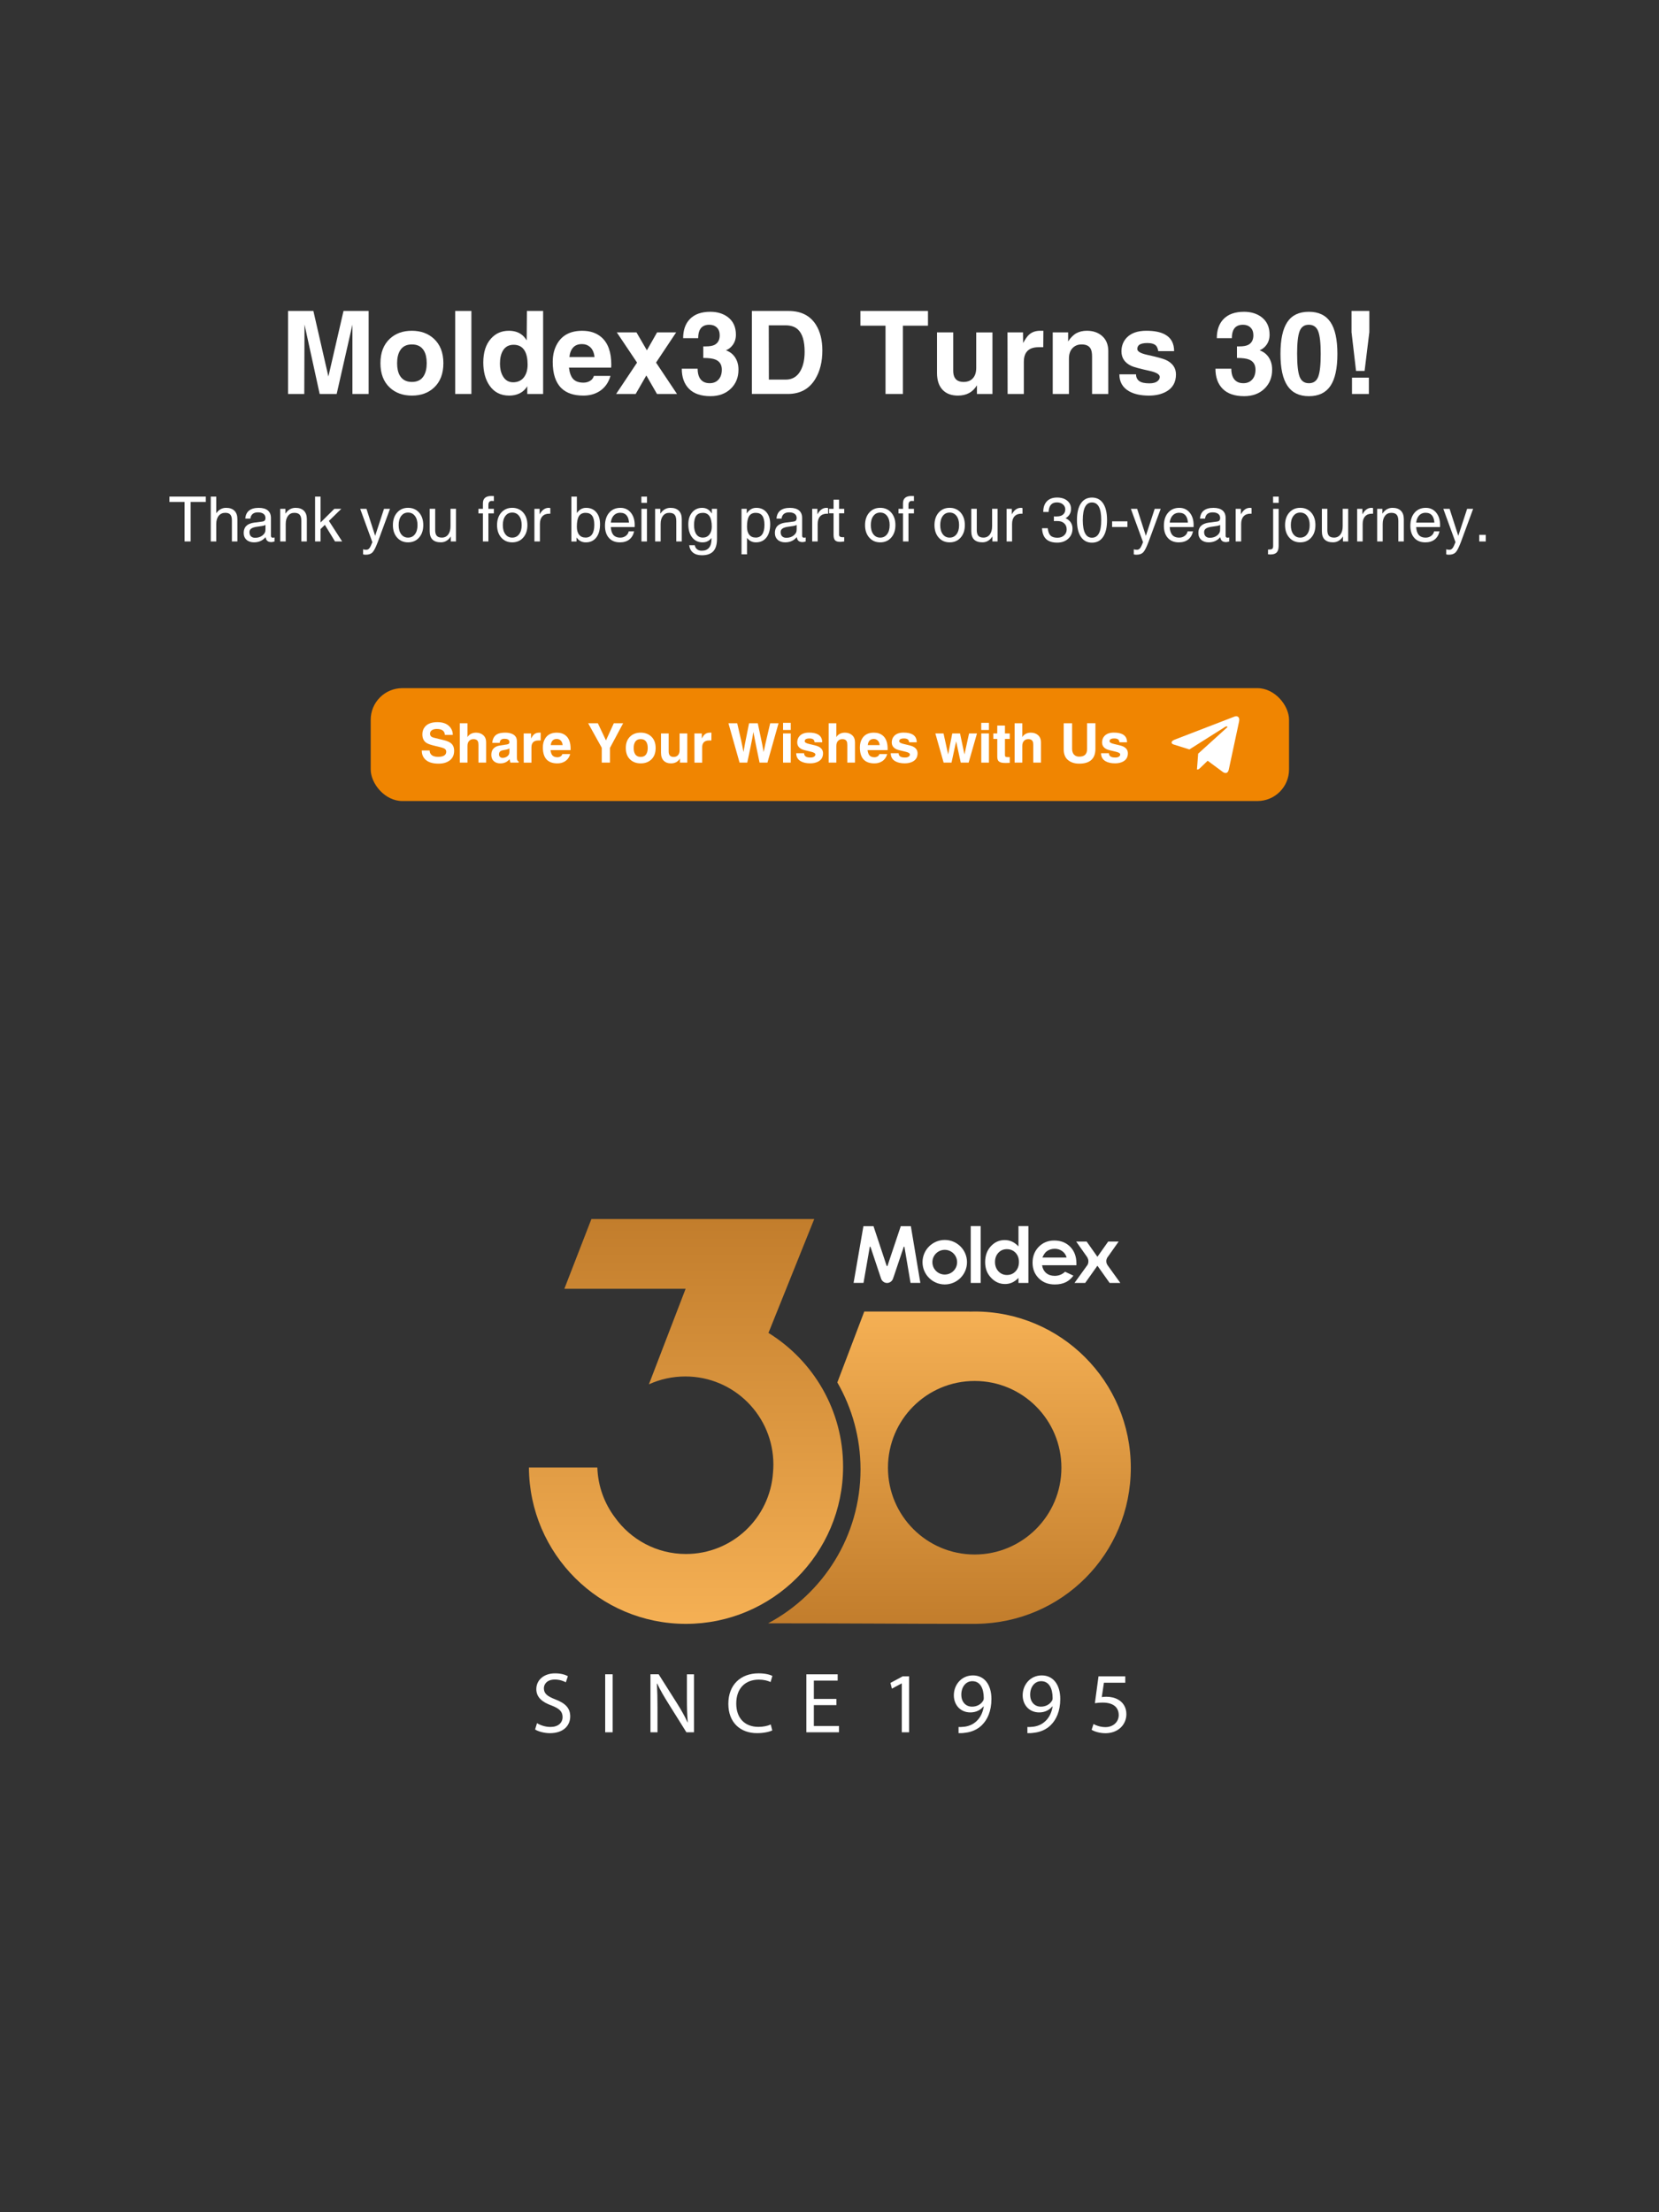 <?xml version="1.0" encoding="UTF-8"?>
<svg id="_文案_CTA" data-name="文案/CTA" xmlns="http://www.w3.org/2000/svg" xmlns:xlink="http://www.w3.org/1999/xlink" viewBox="0 0 1000 1333">
  <rect x="0" y="0" width="1000" height="1333" fill="#333333" stroke="none"/>
  <defs>
    <style>
      .cls-1, .cls-2 {
        fill: #fff;
      }

      .cls-2, .cls-3, .cls-4 {
        fill-rule: evenodd;
      }

      .cls-5 {
        fill: #f08501;
      }

      .cls-3 {
        fill: url(#GradientFill_10);
      }

      .cls-4 {
        fill: url(#GradientFill_10-2);
      }
    </style>
    <linearGradient id="GradientFill_10" data-name="GradientFill 10" x1="413.51" y1="978.43" x2="413.51" y2="734.5" gradientUnits="userSpaceOnUse">
      <stop offset="0" stop-color="#f5b054"/>
      <stop offset="1" stop-color="#c27d2c"/>
    </linearGradient>
    <linearGradient id="GradientFill_10-2" data-name="GradientFill 10" x1="572.31" y1="790.23" x2="572.31" y2="978.42" xlink:href="#GradientFill_10"/>
  </defs>
  <g>
    <g>
      <path class="cls-3" d="M318.82,884.21c.28,52.08,42.53,94.22,94.65,94.22s94.72-42.41,94.72-94.73c0-34.05-17.99-63.89-44.98-80.58l27.59-68.62h-1.38s-40.99,0-40.99,0h-91.95l-16.3,42.03h73.09l-22.13,57.57c6.69-3.05,14.13-4.74,21.96-4.74,29.31,0,53.07,23.76,53.07,53.07,0,1.67-.08,3.32-.23,4.95-1.89,27.37-24.64,48.95-52.48,48.95-17.65,0-33.28-8.7-42.82-22.05-6.33-8.43-10.21-18.8-10.58-30.07h-41.25Z"/>
      <path class="cls-4" d="M504.72,832.96l16.24-42.73h41.93s21.48,0,21.48,0v.06c1.03-.03,2.07-.06,3.11-.06,51.99,0,94.14,42.14,94.14,94.13s-41.5,93.41-92.94,94.05v.02h-1.21c-41.65,0-83-.38-124.49-.32,33.15-17.66,55.72-52.57,55.72-92.75,0-19.08-5.09-36.98-13.98-52.4h0ZM639.79,884.36c0-28.89-23.39-52.28-52.31-52.28s-52.24,23.38-52.24,52.28,23.39,52.28,52.24,52.28,52.31-23.42,52.31-52.28Z"/>
      <g>
        <path class="cls-2" d="M613.89,750.98l-.38-.38c-1.13-1.14-2.35-2-3.67-2.57-1.32-.57-2.73-.85-4.23-.85-3.29,0-6.05,1.23-8.35,3.72-2.29,2.49-3.44,5.66-3.44,9.57s1.18,6.9,3.56,9.41c2.38,2.54,5.18,3.78,8.42,3.78,1.45,0,2.79-.26,4.02-.77,1.23-.51,2.47-1.35,3.71-2.53l.38-.36v3h5.98v-34.25h-5.98v12.23h0ZM612.12,766.05h0c-1.36,1.45-3.11,2.18-5.18,2.18h0c-2.01,0-3.73-.75-5.11-2.22-1.37-1.47-2.07-3.36-2.07-5.61,0-2.25.68-4.11,2.03-5.56,1.35-1.45,3.08-2.18,5.12-2.18s3.84.72,5.21,2.14c1.37,1.42,2.06,3.3,2.06,5.57,0,2.32-.68,4.22-2.06,5.67h0ZM542.96,738.82h0l-7.96,23.74s0,0,0,0c-.17.58-.44.3-.55.14l-7.93-23.89h-6.08l-5.92,34.18h5.98l3.77-21.68h.03c.05-.11.12-.18.21-.18.08,0,.15.05.2.15h0s.02.05.02.05c.01.03.02.06.03.09l5.73,17.2.76,2.17c.64,1.32,1.93,2.24,3.45,2.24s2.82-.92,3.45-2.25l.64-1.8,5.96-17.71h.02c.04-.08.11-.14.19-.14.09,0,.17.07.21.17h.01s0,.05,0,.05c.02.06.04.13.04.22,0,0,0,0,0,.01l3.63,21.41h5.92l-5.73-34.18h-6.07ZM585.13,773h5.98s0-34.25,0-34.25h-5.98v34.25Z"/>
        <path class="cls-2" d="M569.47,747.11c-7.4,0-13.4,6-13.4,13.4s6,13.41,13.4,13.41,13.41-6,13.41-13.41-6-13.4-13.41-13.4h0ZM569.47,767.96h0c-4.11,0-7.45-3.33-7.45-7.45s3.34-7.44,7.45-7.44,7.45,3.33,7.45,7.44-3.33,7.45-7.45,7.45Z"/>
        <path class="cls-2" d="M667.74,762.49c-.05-.07-.09-.14-.15-.22-.72-.98-.81-2.09-.7-3.03.13-.62.36-1.13.51-1.42l6.88-9.73h-6.31l-6.48,9.17-6.47-9.17h-6.31l6.65,9.43h-.02s.36.57.59,1.38c.21.97.23,2.21-.47,3.32l-7.79,10.8h6.45l7.37-10.39,7.37,10.39h6.45l-7.58-10.52Z"/>
        <path class="cls-2" d="M648.84,761.32c0-4.19-1.24-7.53-3.72-10.07-2.49-2.53-5.7-3.8-9.68-3.8-3.75,0-6.84,1.27-9.32,3.8-2.48,2.55-3.71,5.72-3.72,9.58,0,3.77,1.24,6.87,3.73,9.37,2.49,2.49,5.69,3.73,9.67,3.73,2.56,0,4.76-.45,6.61-1.35,1.78-.87,3.31-2.19,4.61-3.96l-5.03-2.36c-1.74,1.65-3.83,2.48-6.24,2.48-2.05,0-3.76-.55-5.09-1.66-1.34-1.11-2.17-2.62-2.47-4.48l-.05-.26h20.69l.02-1h0ZM628.33,757.71h0l.14-.32c.73-1.6,1.53-2.74,2.43-3.41,1.39-1.03,3.02-1.55,4.85-1.55,1.69,0,3.19.47,4.48,1.38,1.29.92,2.16,2.13,2.6,3.6l.08.29h-14.58Z"/>
      </g>
    </g>
    <g>
      <path class="cls-1" d="M323.7,1038.27c2.02,1.24,4.98,2.28,8.09,2.28,4.62,0,7.31-2.44,7.31-5.96,0-3.27-1.87-5.13-6.59-6.95-5.7-2.02-9.23-4.98-9.23-9.9,0-5.44,4.51-9.49,11.3-9.49,3.58,0,6.17.83,7.73,1.71l-1.24,3.68c-1.14-.62-3.47-1.66-6.64-1.66-4.77,0-6.59,2.85-6.59,5.24,0,3.27,2.13,4.87,6.95,6.74,5.91,2.28,8.92,5.13,8.92,10.27,0,5.39-3.99,10.06-12.24,10.06-3.37,0-7.05-.99-8.92-2.23l1.14-3.79Z"/>
      <path class="cls-1" d="M369.3,1008.81v34.95h-4.51v-34.95h4.51Z"/>
      <path class="cls-1" d="M392.08,1043.76v-34.95h4.93l11.2,17.68c2.59,4.1,4.62,7.78,6.27,11.36l.1-.05c-.41-4.67-.52-8.92-.52-14.36v-14.62h4.25v34.95h-4.56l-11.1-17.73c-2.44-3.89-4.77-7.88-6.53-11.67l-.16.05c.26,4.41.36,8.61.36,14.42v14.93h-4.25Z"/>
      <path class="cls-1" d="M465.52,1042.62c-1.66.83-4.98,1.66-9.23,1.66-9.85,0-17.27-6.22-17.27-17.68s7.42-18.36,18.25-18.36c4.36,0,7.1.93,8.3,1.56l-1.09,3.68c-1.71-.83-4.15-1.45-7.05-1.45-8.19,0-13.64,5.24-13.64,14.42,0,8.56,4.93,14.05,13.43,14.05,2.75,0,5.55-.57,7.36-1.45l.93,3.58Z"/>
      <path class="cls-1" d="M504.16,1027.38h-13.59v12.6h15.14v3.79h-19.65v-34.95h18.87v3.79h-14.36v11.04h13.59v3.73Z"/>
      <path class="cls-1" d="M543.57,1014.31h-.1l-5.86,3.16-.88-3.47,7.36-3.94h3.89v33.71h-4.41v-29.45Z"/>
      <path class="cls-1" d="M577.81,1040.55c.99.1,2.13,0,3.68-.16,2.64-.36,5.13-1.45,7.05-3.27,2.23-2.02,3.84-4.98,4.46-8.97h-.16c-1.87,2.28-4.56,3.63-7.93,3.63-6.07,0-9.96-4.56-9.96-10.32,0-6.38,4.62-11.98,11.51-11.98s11.15,5.6,11.15,14.21c0,7.42-2.49,12.6-5.81,15.82-2.59,2.54-6.17,4.1-9.8,4.51-1.66.26-3.11.31-4.2.26v-3.73ZM579.46,1021.15c0,4.2,2.54,7.16,6.48,7.16,3.06,0,5.44-1.5,6.64-3.53.26-.41.41-.93.41-1.66,0-5.76-2.13-10.16-6.9-10.16-3.89,0-6.64,3.42-6.64,8.19Z"/>
      <path class="cls-1" d="M619.3,1040.55c.99.1,2.13,0,3.68-.16,2.64-.36,5.13-1.45,7.05-3.27,2.23-2.02,3.84-4.98,4.46-8.97h-.16c-1.87,2.28-4.56,3.63-7.93,3.63-6.07,0-9.96-4.56-9.96-10.32,0-6.38,4.62-11.98,11.51-11.98s11.15,5.6,11.15,14.21c0,7.42-2.49,12.6-5.81,15.82-2.59,2.54-6.17,4.1-9.8,4.51-1.66.26-3.11.31-4.2.26v-3.73ZM620.96,1021.15c0,4.2,2.54,7.16,6.48,7.16,3.06,0,5.44-1.5,6.64-3.53.26-.41.41-.93.41-1.66,0-5.76-2.13-10.16-6.9-10.16-3.89,0-6.64,3.42-6.64,8.19Z"/>
      <path class="cls-1" d="M678.28,1013.89h-12.86l-1.3,8.66c.78-.1,1.5-.21,2.75-.21,2.59,0,5.19.57,7.26,1.81,2.64,1.5,4.82,4.41,4.82,8.66,0,6.59-5.24,11.51-12.55,11.51-3.68,0-6.79-1.04-8.4-2.07l1.14-3.47c1.4.83,4.15,1.87,7.21,1.87,4.3,0,7.99-2.8,7.99-7.31-.05-4.36-2.96-7.47-9.7-7.47-1.92,0-3.42.21-4.67.36l2.18-16.18h16.13v3.84Z"/>
    </g>
  </g>
  <g>
    <rect class="cls-5" x="223.45" y="414.64" width="553.55" height="68" rx="19.03" ry="19.03"/>
    <g>
      <path class="cls-1" d="M254.23,452.19h4.76c0,.97.29,1.77.86,2.41.86.95,2.25,1.42,4.17,1.42,1.41,0,2.53-.2,3.37-.6,1.06-.51,1.59-1.33,1.59-2.48,0-.86-.4-1.51-1.19-1.95-.53-.29-1.57-.62-3.11-.99l-2.55-.6c-2.54-.6-4.27-1.21-5.19-1.85-1.57-1.08-2.35-2.79-2.35-5.12,0-1.83.55-3.37,1.65-4.63,1.56-1.79,4.06-2.68,7.47-2.68,3.24,0,5.69.92,7.34,2.74,1.26,1.39,1.88,3.03,1.88,4.93h-4.75c-.11-.95-.38-1.67-.82-2.18-.79-.93-2.13-1.39-4.02-1.39-1.12,0-2.05.2-2.77.6-.9.51-1.35,1.26-1.35,2.25,0,.82.3,1.43.89,1.85.33.24.87.45,1.62.63l5.81,1.42c1.96.48,3.4,1.11,4.32,1.88,1.25,1.04,1.88,2.54,1.88,4.5,0,2.4-.79,4.27-2.38,5.59-1.74,1.46-4.07,2.18-6.98,2.18-3.86,0-6.64-.95-8.33-2.84-1.21-1.34-1.82-3.04-1.82-5.09Z"/>
      <path class="cls-1" d="M293.02,447.33v12.17h-4.63v-10.68c0-.99-.13-1.73-.39-2.22-.44-.84-1.31-1.26-2.6-1.26-1.05,0-1.92.35-2.6,1.06-.68.71-1.02,1.71-1.02,3.01v10.09h-4.63v-23.71h4.63v8.4c.37-.77,1.02-1.42,1.95-1.95.92-.53,1.99-.79,3.2-.79,1.78,0,3.24.51,4.39,1.54s1.71,2.47,1.71,4.35Z"/>
      <path class="cls-1" d="M311.57,446.54v9.52c0,.97.09,1.64.27,2.02.18.38.44.62.79.73v.69h-4.99c-.22-.66-.36-1.36-.43-2.08-.75.79-1.43,1.36-2.05,1.69-1.01.57-2.23.86-3.64.86s-2.7-.4-3.67-1.19c-1.12-.93-1.69-2.24-1.69-3.94s.46-2.95,1.37-3.89c.91-.94,2.17-1.52,3.75-1.74l4.13-.63c.64-.09,1.07-.25,1.31-.48.23-.23.35-.53.35-.91,0-.86-.36-1.44-1.09-1.75-.46-.2-1.12-.3-1.98-.3-1.01,0-1.75.28-2.22.83-.33.4-.53.94-.6,1.62h-4.46c.22-2.42,1.14-4.12,2.74-5.09,1.17-.71,2.87-1.06,5.09-1.06,1.76,0,3.24.3,4.43.89,1.72.86,2.58,2.26,2.58,4.2ZM307.07,453.18v-2.25c-.22.18-.57.35-1.06.51-.49.17-1.22.33-2.2.48-.98.15-1.68.38-2.1.66-.62.42-.93,1.07-.93,1.95,0,.73.24,1.28.73,1.65.4.31.87.46,1.42.46,1.1,0,2.07-.32,2.89-.96.83-.64,1.24-1.48,1.24-2.51Z"/>
      <path class="cls-1" d="M315.7,459.5l-.03-17.59h4.43l.03,3.04c.64-1.17,1.21-1.97,1.72-2.41.82-.73,1.86-1.09,3.14-1.09h.93l-.03,4.7h-1.29c-1.63,0-2.79.45-3.47,1.36-.53.68-.79,1.63-.79,2.84v9.16h-4.63Z"/>
      <path class="cls-1" d="M338.96,454.34h4.75c-.57,1.96-1.63,3.43-3.17,4.4-1.3.82-2.82,1.22-4.56,1.22-2.71,0-4.79-.69-6.25-2.08-1.68-1.61-2.51-4.12-2.51-7.54,0-2.01.43-3.75,1.3-5.22,1.42-2.45,3.8-3.67,7.13-3.67,2.23,0,4.04.61,5.46,1.82,1.9,1.63,2.84,4.25,2.84,7.87l-.03.83h-12.07c.2,1.57.62,2.67,1.27,3.32.65.65,1.61.98,2.89.98.68,0,1.3-.17,1.86-.5.56-.33.93-.8,1.1-1.42ZM331.97,448.95h7.18c-.13-1.3-.57-2.27-1.32-2.91-.62-.53-1.37-.79-2.25-.79-1.08,0-1.92.32-2.51.96-.6.64-.96,1.55-1.09,2.74Z"/>
      <path class="cls-1" d="M367.68,450.62v8.88h-4.96v-8.95l-8.2-14.76h5.85l4.89,10.32,4.73-10.32h5.62l-7.94,14.83Z"/>
      <path class="cls-1" d="M395.2,450.7c0,3.02-.9,5.36-2.71,7.01-1.63,1.5-3.73,2.25-6.28,2.25s-4.65-.75-6.28-2.25c-1.81-1.65-2.71-3.99-2.71-7.01s.9-5.33,2.71-7.01c1.63-1.5,3.71-2.25,6.25-2.25s4.63.75,6.28,2.25c1.83,1.68,2.74,4.01,2.74,7.01ZM390.43,450.7c0-1.46-.25-2.62-.76-3.51-.71-1.23-1.86-1.85-3.47-1.85s-2.73.61-3.44,1.82c-.53.93-.79,2.11-.79,3.54s.25,2.62.76,3.5c.71,1.23,1.86,1.85,3.47,1.85s2.73-.61,3.44-1.82c.53-.93.79-2.1.79-3.54Z"/>
      <path class="cls-1" d="M414.27,441.91v17.59h-4.43v-2.48c-1.17,1.96-2.98,2.94-5.42,2.94-1.83,0-3.26-.52-4.3-1.55-1.12-1.12-1.69-2.77-1.69-4.93v-11.57h4.63v10.91c0,1.23.32,2.12.96,2.65.48.4,1.17.6,2.05.6.95,0,1.73-.26,2.35-.79.82-.71,1.22-1.77,1.22-3.21v-10.15h4.63Z"/>
      <path class="cls-1" d="M418.61,459.5l-.03-17.59h4.43l.03,3.04c.64-1.17,1.21-1.97,1.72-2.41.82-.73,1.86-1.09,3.14-1.09h.93l-.03,4.7h-1.29c-1.63,0-2.79.45-3.47,1.36-.53.68-.79,1.63-.79,2.84v9.16h-4.63Z"/>
      <path class="cls-1" d="M445.79,459.5l-6.71-23.71h5.29c.86,3.65,1.6,6.86,2.22,9.64.37,1.63.71,3.18.99,4.65.29,1.47.47,2.49.56,3.04.29-1.65.58-3.29.89-4.92.44-2.35,1.27-6.49,2.48-12.41h5.26c1.28,6.03,2.15,10.15,2.61,12.38.31,1.52.62,3.17.93,4.95.29-1.47.62-3.07,1.01-4.79.39-1.72,1.36-5.9,2.93-12.54h5.03l-6.68,23.71h-4.76c-.35-1.67-.97-4.65-1.85-8.94-.35-1.76-.69-3.48-1.03-5.17-.33-1.68-.61-3.14-.83-4.37-.26,1.52-.51,2.88-.73,4.09-.35,1.8-.69,3.52-1.02,5.15-.66,3.08-1.31,6.16-1.95,9.24h-4.63Z"/>
      <path class="cls-1" d="M476.64,435.53v4.3h-4.63v-4.3h4.63ZM472.01,441.91h4.63v17.59h-4.63v-17.59Z"/>
      <path class="cls-1" d="M495.58,447.26h-4.53c-.13-.75-.35-1.28-.66-1.59-.49-.48-1.3-.73-2.45-.73s-1.92.19-2.38.56c-.33.26-.5.65-.5,1.16,0,.68.95,1.23,2.84,1.65,2.73.6,4.51,1.08,5.32,1.45,1.92.9,2.88,2.28,2.88,4.13,0,2.25-.94,3.89-2.81,4.93-1.37.75-3,1.12-4.89,1.12-2.36,0-4.27-.42-5.72-1.26-1.83-1.06-2.74-2.67-2.74-4.83h4.76c0,.82.29,1.45.88,1.9.58.45,1.57.68,2.96.68,1.04,0,1.82-.22,2.35-.66.4-.33.6-.72.6-1.16,0-.73-.94-1.3-2.81-1.72-2.8-.62-4.56-1.09-5.29-1.42-1.9-.88-2.84-2.27-2.84-4.17,0-1.54.5-2.84,1.49-3.9,1.26-1.32,3.13-1.98,5.62-1.98,2.23,0,3.98.34,5.26,1.02,1.79.95,2.68,2.55,2.68,4.79Z"/>
      <path class="cls-1" d="M515.36,447.33v12.17h-4.63v-10.68c0-.99-.13-1.73-.39-2.22-.44-.84-1.31-1.26-2.6-1.26-1.05,0-1.92.35-2.6,1.06-.68.71-1.02,1.71-1.02,3.01v10.09h-4.63v-23.71h4.63v8.4c.37-.77,1.02-1.42,1.95-1.95.92-.53,1.99-.79,3.2-.79,1.78,0,3.24.51,4.39,1.54s1.71,2.47,1.71,4.35Z"/>
      <path class="cls-1" d="M530.05,454.34h4.75c-.57,1.96-1.63,3.43-3.17,4.4-1.3.82-2.82,1.22-4.56,1.22-2.71,0-4.79-.69-6.25-2.08-1.68-1.61-2.51-4.12-2.51-7.54,0-2.01.43-3.75,1.3-5.22,1.42-2.45,3.8-3.67,7.13-3.67,2.23,0,4.04.61,5.46,1.82,1.9,1.63,2.84,4.25,2.84,7.87l-.03.83h-12.07c.2,1.57.62,2.67,1.27,3.32.65.65,1.61.98,2.89.98.68,0,1.3-.17,1.86-.5.56-.33.93-.8,1.1-1.42ZM523.06,448.95h7.18c-.13-1.3-.57-2.27-1.32-2.91-.62-.53-1.37-.79-2.25-.79-1.08,0-1.92.32-2.51.96-.6.64-.96,1.55-1.09,2.74Z"/>
      <path class="cls-1" d="M552.56,447.26h-4.53c-.13-.75-.35-1.28-.66-1.59-.49-.48-1.3-.73-2.45-.73s-1.92.19-2.38.56c-.33.26-.5.65-.5,1.16,0,.68.95,1.23,2.84,1.65,2.73.6,4.51,1.08,5.32,1.45,1.92.9,2.88,2.28,2.88,4.13,0,2.25-.94,3.89-2.81,4.93-1.37.75-3,1.12-4.89,1.12-2.36,0-4.27-.42-5.72-1.26-1.83-1.06-2.74-2.67-2.74-4.83h4.76c0,.82.29,1.45.88,1.9.58.45,1.57.68,2.96.68,1.04,0,1.82-.22,2.35-.66.4-.33.6-.72.6-1.16,0-.73-.94-1.3-2.81-1.72-2.8-.62-4.56-1.09-5.29-1.42-1.9-.88-2.84-2.27-2.84-4.17,0-1.54.5-2.84,1.49-3.9,1.26-1.32,3.13-1.98,5.62-1.98,2.23,0,3.98.34,5.26,1.02,1.79.95,2.68,2.55,2.68,4.79Z"/>
      <path class="cls-1" d="M588.9,441.91l-5.03,17.59h-4.76l-2.78-12.83-2.78,12.83h-4.76l-4.99-17.59h4.93l2.78,12.66,2.5-12.66h4.67s2.67,12.65,2.67,12.65l2.78-12.65h4.76Z"/>
      <path class="cls-1" d="M596.1,435.53v4.3h-4.63v-4.3h4.63ZM591.48,441.91h4.63v17.59h-4.63v-17.59Z"/>
      <path class="cls-1" d="M605.76,437.15v4.76h2.88v3.31h-2.88v9.56c0,.57.1.95.31,1.14.21.19.75.28,1.62.28h.95v3.44l-2.18.07h-.6c-1.87,0-3.16-.34-3.87-1.02-.57-.55-.86-1.48-.86-2.78v-10.68h-2.38l-.03-3.31h2.38l.03-4.76h4.63Z"/>
      <path class="cls-1" d="M627.45,447.33v12.17h-4.63v-10.68c0-.99-.13-1.73-.39-2.22-.44-.84-1.31-1.26-2.6-1.26-1.05,0-1.92.35-2.6,1.06-.68.71-1.02,1.71-1.02,3.01v10.09h-4.63v-23.71h4.63v8.4c.37-.77,1.02-1.42,1.95-1.95.92-.53,1.99-.79,3.2-.79,1.78,0,3.24.51,4.39,1.54s1.71,2.47,1.71,4.35Z"/>
      <path class="cls-1" d="M660.29,435.79v15.42c0,3.04-.87,5.31-2.61,6.8-1.63,1.41-3.99,2.11-7.1,2.11-1.41,0-2.67-.18-3.8-.53-1.52-.48-2.77-1.27-3.76-2.34-1.23-1.43-1.85-3.35-1.85-5.75v-15.72h5.06v15.38c0,1.56.4,2.75,1.19,3.55.79.8,1.81,1.2,3.04,1.2,1.65,0,2.87-.38,3.64-1.16.77-.77,1.16-1.89,1.16-3.37v-15.61h5.03Z"/>
      <path class="cls-1" d="M679.33,447.26h-4.53c-.13-.75-.35-1.28-.66-1.59-.49-.48-1.3-.73-2.45-.73s-1.92.19-2.38.56c-.33.26-.5.65-.5,1.16,0,.68.95,1.23,2.84,1.65,2.73.6,4.51,1.08,5.32,1.45,1.92.9,2.88,2.28,2.88,4.13,0,2.25-.94,3.89-2.81,4.93-1.37.75-3,1.12-4.89,1.12-2.36,0-4.27-.42-5.72-1.26-1.83-1.06-2.74-2.67-2.74-4.83h4.76c0,.82.29,1.45.88,1.9.58.45,1.57.68,2.96.68,1.04,0,1.82-.22,2.35-.66.4-.33.6-.72.6-1.16,0-.73-.94-1.3-2.81-1.72-2.8-.62-4.56-1.09-5.29-1.42-1.9-.88-2.84-2.27-2.84-4.17,0-1.54.5-2.84,1.49-3.9,1.26-1.32,3.13-1.98,5.62-1.98,2.23,0,3.98.34,5.26,1.02,1.79.95,2.68,2.55,2.68,4.79Z"/>
    </g>
    <path class="cls-1" d="M746.88,434.72l-6.19,28.94c-.24,1.03-.65,1.68-1.23,1.96-.58.27-1.29.17-2.14-.32l-9.37-6.92-4.55,4.37c-.3.3-.55.52-.73.64-.3.18-.7.27-1.18.27l.73-9.56,17.38-15.74c.24-.18.32-.35.23-.5-.09-.15-.27-.21-.55-.18-.27.03-.56.14-.86.32l-21.48,13.56-9.28-2.91c-1.03-.3-1.52-.76-1.46-1.37.06-.61.7-1.15,1.91-1.64l36.13-13.92c.91-.3,1.64-.2,2.18.32.55.52.7,1.41.46,2.68Z"/>
  </g>
  <g>
    <path class="cls-1" d="M222.2,187.37v50.01h-9.77v-41.78l-9.49,41.78h-10.25l-9.14-41.85-.14,41.85h-9.77v-50.01h15.26l9.05,39.49,9.11-39.49h15.12Z"/>
    <path class="cls-1" d="M267.26,218.83c0,6.37-1.91,11.3-5.72,14.79-3.44,3.16-7.86,4.74-13.25,4.74s-9.81-1.58-13.25-4.74c-3.81-3.49-5.72-8.42-5.72-14.79s1.91-11.25,5.72-14.79c3.44-3.16,7.83-4.74,13.18-4.74s9.77,1.58,13.25,4.74c3.86,3.53,5.79,8.46,5.79,14.79ZM257.21,218.83c0-3.07-.53-5.53-1.6-7.39-1.49-2.6-3.93-3.91-7.32-3.91s-5.77,1.28-7.25,3.84c-1.12,1.95-1.67,4.44-1.67,7.46s.53,5.53,1.6,7.39c1.49,2.6,3.93,3.91,7.32,3.91s5.77-1.28,7.25-3.84c1.12-1.95,1.67-4.44,1.67-7.46Z"/>
    <path class="cls-1" d="M284.14,187.37v50.01h-9.77v-50.01h9.77Z"/>
    <path class="cls-1" d="M327.38,187.37v50.01h-9.56v-4.67c-1.16,1.95-2.77,3.42-4.81,4.39-1.77.84-3.79,1.26-6.07,1.26-5.16,0-9.14-2.05-11.93-6.14-2.47-3.63-3.7-8.23-3.7-13.81,0-6.14,1.54-10.93,4.62-14.37,2.8-3.16,6.39-4.74,10.77-4.74,2.84,0,5.25.65,7.2,1.95,1.35.88,2.54,2.16,3.57,3.84l.14-17.72h9.77ZM301.36,219.11c0,2.84.53,5.26,1.6,7.25,1.4,2.65,3.51,3.98,6.35,3.98s5.16-1.09,6.7-3.28c1.35-1.91,2.02-4.37,2.02-7.39,0-3.44-.56-6.16-1.67-8.16-1.4-2.51-3.65-3.77-6.77-3.77-2.88,0-5.02,1.16-6.42,3.49-1.21,2-1.81,4.63-1.81,7.88Z"/>
    <path class="cls-1" d="M357.96,226.5h10.02c-1.21,4.14-3.44,7.23-6.7,9.28-2.74,1.72-5.95,2.58-9.63,2.58-5.72,0-10.11-1.46-13.18-4.39-3.53-3.39-5.3-8.69-5.3-15.9,0-4.23.91-7.9,2.74-11.02,3-5.16,8.01-7.74,15.05-7.74,4.7,0,8.53,1.28,11.51,3.84,4,3.44,6,8.98,6,16.6l-.07,1.74h-25.46c.42,3.3,1.31,5.64,2.68,7.01,1.37,1.37,3.4,2.06,6.09,2.06,1.44,0,2.75-.35,3.93-1.05,1.18-.7,1.96-1.7,2.33-3ZM343.21,215.13h15.14c-.28-2.74-1.21-4.79-2.79-6.14-1.3-1.12-2.88-1.67-4.74-1.67-2.28,0-4.05.67-5.3,2.02-1.26,1.35-2.02,3.28-2.3,5.79Z"/>
    <path class="cls-1" d="M395.46,218.48l12.62,18.9h-12.07l-6.42-11.16-6.42,11.16h-11.79l12.62-18.9-12.21-18.21h11.86l6.28,10.81,6.14-10.81h11.51l-12.14,18.21Z"/>
    <path class="cls-1" d="M423.92,215.69v-6.98h1.53c2.28,0,4.02-.3,5.23-.91,2.09-1.07,3.14-3,3.14-5.79,0-2-.58-3.56-1.74-4.67-1.16-1.12-2.67-1.67-4.53-1.67-2.88,0-4.84,1.12-5.86,3.35-.56,1.21-.84,2.79-.84,4.74h-9.07c0-4.84,1.33-8.65,3.98-11.44,2.84-2.98,6.98-4.46,12.42-4.46,4,0,7.39.98,10.18,2.93,3.49,2.47,5.23,6.09,5.23,10.88,0,2.37-.63,4.42-1.88,6.14-1.02,1.44-2.4,2.53-4.12,3.28,2.37.84,4.22,2.28,5.55,4.32,1.33,2.05,1.99,4.49,1.99,7.32,0,4.7-1.56,8.53-4.67,11.51-3.12,2.98-7.18,4.46-12.21,4.46-5.67,0-9.97-1.46-12.9-4.39-2.93-2.93-4.39-6.98-4.39-12.14h9.56c0,2.19.37,3.98,1.12,5.37,1.21,2.23,3.25,3.35,6.14,3.35,2.09,0,3.79-.65,5.09-1.95,1.49-1.49,2.23-3.56,2.23-6.21,0-2.98-1.28-5-3.84-6.07-1.58-.65-4.02-.98-7.32-.98Z"/>
    <path class="cls-1" d="M453.21,237.38v-50.01h22.11c7.53,0,13.04,2.79,16.53,8.36,2.56,4.09,3.84,9.24,3.84,15.46,0,6.73-1.4,12.42-4.19,17.06-3.63,6.08-9.16,9.12-16.6,9.12h-21.69ZM463.39,196.02l.07,32.71h10.18c3.91,0,6.86-1.76,8.86-5.29,1.67-2.97,2.51-6.8,2.51-11.48,0-6.5-1.37-11-4.12-13.5-1.77-1.62-4.25-2.44-7.46-2.44h-10.04Z"/>
    <path class="cls-1" d="M544.23,196.23v41.15h-10.46v-41.15h-15.14v-8.86h40.73v8.86h-15.14Z"/>
    <path class="cls-1" d="M598.22,200.27v37.11h-9.35v-5.23c-2.47,4.14-6.28,6.21-11.44,6.21-3.86,0-6.88-1.09-9.07-3.28-2.37-2.37-3.56-5.83-3.56-10.39v-24.41h9.77v23.02c0,2.6.67,4.46,2.02,5.58,1.02.84,2.46,1.26,4.32,1.26,2,0,3.65-.56,4.95-1.67,1.72-1.49,2.58-3.74,2.58-6.77v-21.41h9.77Z"/>
    <path class="cls-1" d="M607.36,237.38l-.07-37.11h9.35l.07,6.42c1.35-2.46,2.56-4.16,3.63-5.09,1.72-1.53,3.93-2.3,6.63-2.3h1.95l-.07,9.9h-2.72c-3.44,0-5.88.95-7.32,2.86-1.12,1.44-1.67,3.44-1.67,6v19.32h-9.77Z"/>
    <path class="cls-1" d="M668.04,211.71v25.67h-9.77v-22.53c0-2.09-.28-3.65-.83-4.67-.93-1.77-2.75-2.65-5.48-2.65-2.22,0-4.05.74-5.48,2.23-1.43,1.49-2.15,3.6-2.15,6.35v21.27h-9.77v-37.11h9.28v5.44c1.58-2.37,3.27-4.03,5.06-4.99,1.79-.95,3.87-1.43,6.24-1.43,3.77,0,6.86,1.08,9.28,3.24,2.42,2.16,3.63,5.22,3.63,9.17Z"/>
    <path class="cls-1" d="M707.73,211.57h-9.56c-.28-1.58-.74-2.7-1.4-3.35-1.02-1.02-2.74-1.53-5.16-1.53s-4.05.4-5.02,1.19c-.7.56-1.05,1.37-1.05,2.44,0,1.44,2,2.6,6,3.49,5.77,1.26,9.51,2.28,11.23,3.07,4.05,1.91,6.07,4.81,6.07,8.72,0,4.74-1.98,8.21-5.93,10.39-2.88,1.58-6.32,2.37-10.32,2.37-4.98,0-9-.88-12.07-2.65-3.86-2.23-5.79-5.63-5.79-10.18h10.04c0,1.72.62,3.06,1.85,4.01,1.23.95,3.31,1.43,6.24,1.43,2.19,0,3.84-.46,4.95-1.4.84-.7,1.26-1.51,1.26-2.44,0-1.53-1.98-2.74-5.93-3.63-5.91-1.3-9.63-2.3-11.16-3-4-1.86-6-4.79-6-8.79,0-3.25,1.05-6,3.14-8.23,2.65-2.79,6.6-4.19,11.86-4.19,4.7,0,8.39.72,11.09,2.16,3.77,2,5.65,5.37,5.65,10.11Z"/>
    <path class="cls-1" d="M745.6,215.69v-6.98h1.53c2.28,0,4.02-.3,5.23-.91,2.09-1.07,3.14-3,3.14-5.79,0-2-.58-3.56-1.74-4.67-1.16-1.12-2.67-1.67-4.53-1.67-2.88,0-4.84,1.12-5.86,3.35-.56,1.21-.84,2.79-.84,4.74h-9.07c0-4.84,1.33-8.65,3.98-11.44,2.84-2.98,6.98-4.46,12.42-4.46,4,0,7.39.98,10.18,2.93,3.49,2.47,5.23,6.09,5.23,10.88,0,2.37-.63,4.42-1.88,6.14-1.02,1.44-2.4,2.53-4.12,3.28,2.37.84,4.22,2.28,5.55,4.32,1.33,2.05,1.99,4.49,1.99,7.32,0,4.7-1.56,8.53-4.67,11.51-3.12,2.98-7.18,4.46-12.21,4.46-5.67,0-9.97-1.46-12.9-4.39-2.93-2.93-4.39-6.98-4.39-12.14h9.56c0,2.19.37,3.98,1.12,5.37,1.21,2.23,3.25,3.35,6.14,3.35,2.09,0,3.79-.65,5.09-1.95,1.49-1.49,2.23-3.56,2.23-6.21,0-2.98-1.28-5-3.84-6.07-1.58-.65-4.02-.98-7.32-.98Z"/>
    <path class="cls-1" d="M771.83,213.25c0-8.69,1.38-15.1,4.15-19.22,2.77-4.12,7.08-6.17,12.94-6.17s10.19,2.06,13.01,6.17c2.81,4.12,4.22,10.52,4.22,19.22s-1.4,15.11-4.19,19.25c-2.79,4.14-7.11,6.21-12.97,6.21s-10.13-2.08-12.94-6.24c-2.81-4.16-4.22-10.57-4.22-19.22ZM781.87,213.25c0,6.51.5,11.08,1.5,13.71,1,2.63,2.87,3.94,5.61,3.94s4.61-1.3,5.61-3.91c1-2.6,1.5-7.18,1.5-13.74s-.51-11.07-1.53-13.67c-1.02-2.6-2.91-3.91-5.65-3.91s-4.55,1.3-5.55,3.91c-1,2.6-1.5,7.16-1.5,13.67Z"/>
    <path class="cls-1" d="M825.4,200.11l-2.86,23.39h-5.16l-2.72-23.39v-12.74h10.74v12.74ZM825.12,227.55v9.83h-10.18v-9.83h10.18Z"/>
  </g>
  <g>
    <path class="cls-1" d="M111.27,302.46h-9.14v-3.24h21.93v3.24h-9.14v23.78h-3.66v-23.78Z"/>
    <path class="cls-1" d="M127.04,299.23h3.31v10.02l.57-.74c1.43-1.68,3.23-2.52,5.39-2.52s3.84.59,5.02,1.76c1.18,1.18,1.76,2.85,1.76,5.02v13.47h-3.31v-12.65c0-1.63-.31-2.8-.94-3.52s-1.64-1.08-3.05-1.08c-1.67,0-2.99.6-3.97,1.81-.98,1.21-1.47,2.84-1.47,4.9v10.53h-3.31v-27.02Z"/>
    <path class="cls-1" d="M153.16,326.78c-1.92,0-3.45-.51-4.58-1.54-1.13-1.03-1.69-2.42-1.69-4.17s.53-3.17,1.59-4.21c1.06-1.04,2.61-1.69,4.64-1.95l4.5-.57c.37-.04.72-.1,1.05-.18.43-.11.76-.33.99-.66.23-.33.35-.75.35-1.25v-.17c0-1.05-.4-1.88-1.19-2.47-.8-.59-1.91-.89-3.33-.89s-2.42.32-3.19.95c-.77.63-1.23,1.57-1.39,2.82h-3.05c.16-2.16.92-3.78,2.28-4.86,1.36-1.08,3.31-1.63,5.84-1.63,2.39,0,4.21.52,5.46,1.55,1.25,1.04,1.87,2.55,1.87,4.53v10.81c0,.33.1.6.3.8.2.2.47.3.82.3.1,0,.24-.01.43-.04.19-.02.4-.06.62-.11v2.39c-.32.12-.66.22-1.01.29-.36.07-.66.11-.9.11-1.25,0-2.16-.34-2.72-1.03-.37-.45-.63-1.1-.79-1.93-.25.31-.53.6-.85.88-1.65,1.48-3.68,2.22-6.07,2.22ZM160.02,318.45v-2.13c-.61.29-1.29.5-2.04.61l-3.03.44c-1.59.22-2.76.59-3.49,1.11-.74.52-1.1,1.23-1.1,2.12,0,1.1.3,1.95.9,2.55.6.59,1.45.89,2.55.89,1.74,0,3.21-.47,4.41-1.42.82-.66,1.37-1.41,1.64-2.24.05-.16.09-.41.11-.75.04-.35.06-.75.06-1.18Z"/>
    <path class="cls-1" d="M168.91,306.58h3.14v2.9l.74-.97c1.43-1.68,3.23-2.52,5.39-2.52s3.84.59,5.02,1.76c1.18,1.18,1.76,2.85,1.76,5.02v13.47h-3.31v-12.35c0-1.73-.33-2.97-1-3.74-.67-.77-1.75-1.15-3.24-1.15-1.59,0-2.86.6-3.79,1.81-.93,1.21-1.4,2.84-1.4,4.9v10.53h-3.31v-19.67Z"/>
    <path class="cls-1" d="M189.92,299.23h3.31v15.58l8.3-8.23h4.21l-7.48,7.29,7.98,12.37h-4.31l-6.11-9.99-2.59,2.53v7.46h-3.31v-27.02Z"/>
    <path class="cls-1" d="M227.6,326.89c-1.15,3.03-2.18,5.01-3.08,5.94-.9.93-2.25,1.4-4.05,1.4-.59.01-1.12-.06-1.6-.2v-3.07c.5.18,1.13.28,1.89.29.75,0,1.37-.31,1.88-.92.5-.61,1.07-1.76,1.71-3.44l.06-.31h0s-7.3-20-7.3-20h3.78l5.25,16.27h0l5.33-16.27h3.62l-7.48,20.31Z"/>
    <path class="cls-1" d="M239.36,323.91c-1.69-1.91-2.53-4.42-2.53-7.52s.84-5.62,2.53-7.54c1.68-1.91,3.89-2.87,6.61-2.87s4.96.96,6.64,2.87c1.68,1.91,2.52,4.42,2.52,7.54s-.84,5.61-2.52,7.52-3.89,2.87-6.64,2.87-4.92-.96-6.61-2.87ZM250.12,321.89c1.03-1.36,1.54-3.19,1.54-5.5s-.51-4.14-1.54-5.5c-1.03-1.37-2.41-2.05-4.15-2.05s-3.12.68-4.14,2.05c-1.02,1.37-1.53,3.2-1.53,5.5s.51,4.14,1.53,5.5c1.02,1.36,2.4,2.04,4.14,2.04s3.12-.68,4.15-2.04Z"/>
    <path class="cls-1" d="M262.3,319.26c0,1.65.32,2.85.96,3.57.64.73,1.67,1.09,3.11,1.09,1.59,0,2.85-.62,3.79-1.85.93-1.23,1.4-2.9,1.4-5.01v-10.5h3.31v19.67h-3.14v-3c-.22.36-.47.69-.74,1.01-1.41,1.68-3.17,2.52-5.29,2.52-2.23,0-3.9-.56-5.02-1.67-1.12-1.11-1.67-2.79-1.67-5.02v-13.51h3.31v12.68Z"/>
    <path class="cls-1" d="M294.4,309.32v16.93h-3.31v-16.93h-2.72v-2.74h2.72v-3.35c0-1.46.43-2.56,1.29-3.29.86-.73,2.14-1.1,3.86-1.1l1.45.06v2.98l-1.31-.06c-.64,0-1.13.21-1.47.62-.34.41-.51,1-.51,1.76v2.39h3.29v2.74h-3.29Z"/>
    <path class="cls-1" d="M302.14,323.91c-1.69-1.91-2.53-4.42-2.53-7.52s.84-5.62,2.53-7.54c1.68-1.91,3.89-2.87,6.61-2.87s4.96.96,6.64,2.87c1.68,1.91,2.52,4.42,2.52,7.54s-.84,5.61-2.52,7.52-3.89,2.87-6.64,2.87-4.92-.96-6.61-2.87ZM312.91,321.89c1.03-1.36,1.54-3.19,1.54-5.5s-.51-4.14-1.54-5.5c-1.03-1.37-2.41-2.05-4.15-2.05s-3.12.68-4.14,2.05c-1.02,1.37-1.53,3.2-1.53,5.5s.51,4.14,1.53,5.5c1.02,1.36,2.4,2.04,4.14,2.04s3.12-.68,4.15-2.04Z"/>
    <path class="cls-1" d="M322.13,306.58h3.14v3.36c.28-.53.58-1,.9-1.43,1.25-1.68,2.79-2.52,4.61-2.52.31,0,.62.06.94.17v3.38l-.68-.02c-1.79,0-3.17.54-4.14,1.61-.97,1.07-1.46,2.6-1.46,4.59v10.53h-3.31v-19.67Z"/>
    <path class="cls-1" d="M344.41,299.23h3.31v9.91c1.45-2.12,3.31-3.17,5.61-3.14,2.57,0,4.61.89,6.11,2.66,1.5,1.77,2.25,4.16,2.25,7.18,0,3.42-.76,6.1-2.27,8.04-1.51,1.94-3.61,2.91-6.3,2.91-2.22,0-3.98-.85-5.29-2.56l-.31-.4v2.43h-3.11v-27.02ZM352.96,323.91c1.73,0,3.04-.65,3.93-1.96.89-1.3,1.34-3.21,1.34-5.71s-.43-4.29-1.29-5.47c-.86-1.18-2.18-1.77-3.97-1.77s-3.16.67-4,2c-.84,1.34-1.26,3.45-1.26,6.34,0,2.1.45,3.71,1.36,4.85.91,1.14,2.2,1.71,3.88,1.71Z"/>
    <path class="cls-1" d="M373.62,326.78c-2.78,0-4.97-.88-6.56-2.65-1.59-1.76-2.39-4.2-2.39-7.32,0-3.31.84-5.94,2.53-7.89,1.68-1.95,3.95-2.93,6.79-2.93,2.57,0,4.65.96,6.23,2.87,1.58,1.91,2.37,4.42,2.37,7.54l-.04,1.18h-14.37c.13,1.96.58,3.46,1.34,4.48.93,1.25,2.4,1.88,4.41,1.88,1.26,0,2.36-.36,3.31-1.07.94-.71,1.52-1.62,1.73-2.72h3.27c-.49,2.16-1.47,3.8-2.94,4.94s-3.36,1.7-5.68,1.7ZM379.14,314.91c-.1-1.83-.55-3.25-1.36-4.26-.89-1.13-2.21-1.69-3.93-1.69s-3.13.65-4.17,1.95c-.82,1.02-1.32,2.35-1.49,4.01h10.96Z"/>
    <path class="cls-1" d="M386.61,299.23h3.38v3.75h-3.38v-3.75ZM386.65,306.58h3.31v19.67h-3.31v-19.67Z"/>
    <path class="cls-1" d="M394.9,306.58h3.14v2.9l.74-.97c1.43-1.68,3.23-2.52,5.39-2.52s3.84.59,5.02,1.76c1.18,1.18,1.76,2.85,1.76,5.02v13.47h-3.31v-12.35c0-1.73-.33-2.97-1-3.74-.67-.77-1.75-1.15-3.24-1.15-1.59,0-2.86.6-3.79,1.81-.93,1.21-1.4,2.84-1.4,4.9v10.53h-3.31v-19.67Z"/>
    <path class="cls-1" d="M423.04,331.82c1.9,0,3.35-.6,4.34-1.79.99-1.19,1.49-2.94,1.49-5.23v-.64l-.02.02c-1.36,1.74-3.14,2.61-5.33,2.61-2.63,0-4.73-.98-6.29-2.95-1.56-1.97-2.33-4.62-2.33-7.97,0-2.95.77-5.34,2.3-7.15,1.53-1.81,3.54-2.72,6.01-2.72s4.24,1.02,5.62,3.07l.24.35v-2.83h3.11v18.21c-.01,3.32-.76,5.78-2.24,7.37-1.48,1.59-3.76,2.39-6.84,2.39-2.23,0-4-.51-5.31-1.54s-2.1-2.52-2.37-4.48h3.38c.2,1.05.66,1.87,1.41,2.44.74.57,1.69.85,2.84.85ZM423.69,309.01c-1.85,0-3.2.59-4.05,1.76-.85,1.18-1.28,3.05-1.28,5.61,0,2.41.46,4.27,1.39,5.58.93,1.31,2.24,1.96,3.94,1.96,1.61,0,2.9-.6,3.88-1.8.98-1.2,1.47-2.79,1.47-4.76,0-2.78-.44-4.87-1.33-6.26-.89-1.39-2.23-2.09-4.02-2.09Z"/>
    <path class="cls-1" d="M446.97,306.58h3.14v2.79l.17-.24c1.42-2.1,3.29-3.14,5.61-3.14,2.57,0,4.61.89,6.11,2.66,1.5,1.77,2.25,4.16,2.25,7.18,0,3.42-.76,6.1-2.27,8.04-1.51,1.94-3.61,2.91-6.3,2.91-2.22,0-3.98-.85-5.29-2.56l-.11-.15v9.94h-3.31v-27.44ZM455.52,323.91c1.73,0,3.04-.65,3.93-1.96.89-1.3,1.34-3.21,1.34-5.71s-.43-4.29-1.29-5.47c-.86-1.18-2.18-1.77-3.97-1.77s-3.16.67-4,2c-.84,1.34-1.26,3.45-1.26,6.34,0,2.1.45,3.71,1.36,4.85.91,1.14,2.2,1.71,3.88,1.71Z"/>
    <path class="cls-1" d="M473.35,326.78c-1.92,0-3.45-.51-4.58-1.54-1.13-1.03-1.69-2.42-1.69-4.17s.53-3.17,1.59-4.21c1.06-1.04,2.61-1.69,4.64-1.95l4.5-.57c.37-.04.72-.1,1.05-.18.43-.11.76-.33.99-.66.23-.33.35-.75.35-1.25v-.17c0-1.05-.4-1.88-1.19-2.47-.8-.59-1.91-.89-3.33-.89s-2.42.32-3.19.95c-.77.63-1.23,1.57-1.39,2.82h-3.05c.16-2.16.92-3.78,2.28-4.86,1.36-1.08,3.31-1.63,5.84-1.63,2.39,0,4.21.52,5.46,1.55,1.25,1.04,1.87,2.55,1.87,4.53v10.81c0,.33.1.6.3.8.2.2.47.3.82.3.1,0,.24-.01.43-.04.19-.02.4-.06.62-.11v2.39c-.32.12-.66.22-1.01.29-.36.07-.66.11-.9.11-1.25,0-2.16-.34-2.72-1.03-.37-.45-.63-1.1-.79-1.93-.25.31-.53.6-.85.88-1.65,1.48-3.68,2.22-6.07,2.22ZM480.21,318.45v-2.13c-.61.29-1.29.5-2.04.61l-3.03.44c-1.59.22-2.76.59-3.49,1.11-.74.52-1.1,1.23-1.1,2.12,0,1.1.3,1.95.9,2.55.6.59,1.45.89,2.55.89,1.74,0,3.21-.47,4.41-1.42.82-.66,1.37-1.41,1.64-2.24.05-.16.09-.41.11-.75.04-.35.06-.75.06-1.18Z"/>
    <path class="cls-1" d="M489.56,306.58h3.14v3.36c.28-.53.58-1,.9-1.43,1.25-1.68,2.79-2.52,4.61-2.52.31,0,.62.06.94.17v3.38l-.68-.02c-1.79,0-3.17.54-4.14,1.61-.97,1.07-1.46,2.6-1.46,4.59v10.53h-3.31v-19.67Z"/>
    <path class="cls-1" d="M508.86,326.23c-1.13.17-1.95.26-2.46.26-1.45,0-2.47-.32-3.06-.96-.59-.64-.89-1.73-.89-3.29v-12.96h-2.72v-2.7h2.72v-5.51h3.31v5.51h3.11v2.7h-3.11v12.96c0,.44.17.79.52,1.05s.82.39,1.41.39h1.18v2.55Z"/>
    <path class="cls-1" d="M523.96,323.91c-1.69-1.91-2.53-4.42-2.53-7.52s.84-5.62,2.53-7.54c1.68-1.91,3.89-2.87,6.61-2.87s4.96.96,6.64,2.87c1.68,1.91,2.52,4.42,2.52,7.54s-.84,5.61-2.52,7.52-3.89,2.87-6.64,2.87-4.92-.96-6.61-2.87ZM534.72,321.89c1.03-1.36,1.54-3.19,1.54-5.5s-.51-4.14-1.54-5.5c-1.03-1.37-2.41-2.05-4.15-2.05s-3.12.68-4.14,2.05c-1.02,1.37-1.53,3.2-1.53,5.5s.51,4.14,1.53,5.5c1.02,1.36,2.4,2.04,4.14,2.04s3.12-.68,4.15-2.04Z"/>
    <path class="cls-1" d="M547.61,309.32v16.93h-3.31v-16.93h-2.72v-2.74h2.72v-3.35c0-1.46.43-2.56,1.29-3.29.86-.73,2.14-1.1,3.86-1.1l1.45.06v2.98l-1.31-.06c-.64,0-1.13.21-1.47.62-.34.41-.51,1-.51,1.76v2.39h3.29v2.74h-3.29Z"/>
    <path class="cls-1" d="M565.81,323.91c-1.69-1.91-2.53-4.42-2.53-7.52s.84-5.62,2.53-7.54c1.68-1.91,3.89-2.87,6.61-2.87s4.96.96,6.64,2.87c1.68,1.91,2.52,4.42,2.52,7.54s-.84,5.61-2.52,7.52-3.89,2.87-6.64,2.87-4.92-.96-6.61-2.87ZM576.57,321.89c1.03-1.36,1.54-3.19,1.54-5.5s-.51-4.14-1.54-5.5c-1.03-1.37-2.41-2.05-4.15-2.05s-3.12.68-4.14,2.05c-1.02,1.37-1.53,3.2-1.53,5.5s.51,4.14,1.53,5.5c1.02,1.36,2.4,2.04,4.14,2.04s3.12-.68,4.15-2.04Z"/>
    <path class="cls-1" d="M588.76,319.26c0,1.65.32,2.85.96,3.57.64.73,1.67,1.09,3.11,1.09,1.59,0,2.85-.62,3.79-1.85.93-1.23,1.4-2.9,1.4-5.01v-10.5h3.31v19.67h-3.14v-3c-.22.36-.47.69-.74,1.01-1.41,1.68-3.17,2.52-5.29,2.52-2.23,0-3.9-.56-5.02-1.67-1.12-1.11-1.67-2.79-1.67-5.02v-13.51h3.31v12.68Z"/>
    <path class="cls-1" d="M606.74,306.58h3.14v3.36c.28-.53.58-1,.9-1.43,1.25-1.68,2.79-2.52,4.61-2.52.31,0,.62.06.94.17v3.38l-.68-.02c-1.79,0-3.17.54-4.14,1.61-.97,1.07-1.46,2.6-1.46,4.59v10.53h-3.31v-19.67Z"/>
    <path class="cls-1" d="M642.12,306.98c0-1.25-.47-2.27-1.42-3.07-.95-.79-2.17-1.19-3.65-1.19-1.57,0-2.77.48-3.6,1.44-.83.96-1.29,2.4-1.38,4.31h-3.22c0-2.77.73-4.91,2.18-6.42s3.51-2.27,6.17-2.27c2.51,0,4.54.63,6.07,1.88,1.54,1.26,2.31,2.91,2.31,4.97s-.77,3.7-2.32,4.96c-.29.25-.61.47-.96.66.64.28,1.2.62,1.69,1.01,1.65,1.3,2.48,3.05,2.48,5.26,0,2.48-.86,4.5-2.57,6.07-1.72,1.57-3.92,2.36-6.62,2.36-2.97,0-5.2-.71-6.71-2.14-1.51-1.43-2.33-3.61-2.46-6.55h3.46c.2,2.06.74,3.53,1.64,4.42.9.89,2.29,1.33,4.18,1.33,1.63,0,2.97-.47,4.01-1.41,1.04-.94,1.56-2.14,1.56-3.61,0-1.54-.5-2.77-1.51-3.68-.86-.78-1.96-1.23-3.31-1.32-.62-.04-1.22-.06-1.77-.06s-.93.02-1.11.07v-2.89c.27.06.69.09,1.25.09s1.12-.04,1.67-.11c1.07-.14,1.93-.49,2.59-1.05.89-.74,1.34-1.77,1.34-3.09Z"/>
    <path class="cls-1" d="M651.52,323.44c-1.57-2.35-2.36-5.7-2.36-10.05s.79-7.7,2.36-10.06c1.57-2.36,3.81-3.54,6.7-3.54s5.16,1.18,6.73,3.54c1.57,2.36,2.35,5.71,2.35,10.06s-.78,7.7-2.35,10.05c-1.57,2.35-3.81,3.53-6.73,3.53s-5.13-1.18-6.7-3.53ZM662.41,321.34c.93-1.76,1.39-4.42,1.38-7.96.01-3.54-.45-6.2-1.38-7.97-.93-1.77-2.33-2.66-4.19-2.66s-3.23.89-4.15,2.66c-.92,1.77-1.38,4.43-1.4,7.97.01,3.54.48,6.19,1.4,7.96.92,1.76,2.3,2.65,4.15,2.65s3.26-.88,4.19-2.65Z"/>
    <path class="cls-1" d="M670.35,314.13h9.23v3.4h-9.23v-3.4Z"/>
    <path class="cls-1" d="M692.15,326.89c-1.15,3.03-2.18,5.01-3.08,5.94-.9.93-2.25,1.4-4.05,1.4-.59.01-1.12-.06-1.6-.2v-3.07c.5.18,1.13.28,1.89.29.75,0,1.37-.31,1.88-.92.5-.61,1.07-1.76,1.71-3.44l.06-.31h0s-7.3-20-7.3-20h3.78l5.25,16.27h0l5.33-16.27h3.62l-7.48,20.31Z"/>
    <path class="cls-1" d="M710.51,326.78c-2.78,0-4.97-.88-6.56-2.65-1.59-1.76-2.39-4.2-2.39-7.32,0-3.31.84-5.94,2.53-7.89,1.68-1.95,3.95-2.93,6.79-2.93,2.57,0,4.65.96,6.23,2.87,1.58,1.91,2.37,4.42,2.37,7.54l-.04,1.18h-14.37c.13,1.96.58,3.46,1.34,4.48.93,1.25,2.4,1.88,4.41,1.88,1.26,0,2.36-.36,3.31-1.07.94-.71,1.52-1.62,1.73-2.72h3.27c-.49,2.16-1.47,3.8-2.94,4.94s-3.36,1.7-5.68,1.7ZM716.03,314.91c-.1-1.83-.55-3.25-1.36-4.26-.89-1.13-2.21-1.69-3.93-1.69s-3.13.65-4.17,1.95c-.82,1.02-1.32,2.35-1.49,4.01h10.96Z"/>
    <path class="cls-1" d="M728.62,326.78c-1.92,0-3.45-.51-4.58-1.54-1.13-1.03-1.69-2.42-1.69-4.17s.53-3.17,1.59-4.21c1.06-1.04,2.61-1.69,4.64-1.95l4.5-.57c.37-.04.72-.1,1.05-.18.43-.11.76-.33.99-.66.23-.33.35-.75.35-1.25v-.17c0-1.05-.4-1.88-1.19-2.47-.8-.59-1.91-.89-3.33-.89s-2.42.32-3.19.95c-.77.63-1.23,1.57-1.39,2.82h-3.05c.16-2.16.92-3.78,2.28-4.86,1.36-1.08,3.31-1.63,5.84-1.63,2.39,0,4.21.52,5.46,1.55,1.25,1.04,1.87,2.55,1.87,4.53v10.81c0,.33.1.6.3.8.2.2.47.3.82.3.1,0,.24-.01.43-.04.19-.02.4-.06.62-.11v2.39c-.32.12-.66.22-1.01.29-.36.07-.66.11-.9.11-1.25,0-2.16-.34-2.72-1.03-.37-.45-.63-1.1-.79-1.93-.25.31-.53.6-.85.88-1.65,1.48-3.68,2.22-6.07,2.22ZM735.47,318.45v-2.13c-.61.29-1.29.5-2.04.61l-3.03.44c-1.59.22-2.76.59-3.49,1.11-.74.52-1.1,1.23-1.1,2.12,0,1.1.3,1.95.9,2.55.6.59,1.45.89,2.55.89,1.74,0,3.21-.47,4.41-1.42.82-.66,1.37-1.41,1.64-2.24.05-.16.09-.41.11-.75.04-.35.06-.75.06-1.18Z"/>
    <path class="cls-1" d="M744.83,306.58h3.14v3.36c.28-.53.58-1,.9-1.43,1.25-1.68,2.79-2.52,4.61-2.52.31,0,.62.06.94.17v3.38l-.68-.02c-1.79,0-3.17.54-4.14,1.61-.97,1.07-1.46,2.6-1.46,4.59v10.53h-3.31v-19.67Z"/>
    <path class="cls-1" d="M767.42,306.58h3.31v22.35c0,1.83-.39,3.14-1.18,3.95-.78.81-2.06,1.21-3.82,1.21-.5,0-.97-.03-1.4-.09v-2.89h.64c.96,0,1.6-.15,1.94-.45.34-.3.51-.88.51-1.74v-22.35ZM767.38,299.23h3.38v3.75h-3.38v-3.75Z"/>
    <path class="cls-1" d="M777.13,323.91c-1.69-1.91-2.53-4.42-2.53-7.52s.84-5.62,2.53-7.54c1.68-1.91,3.89-2.87,6.61-2.87s4.96.96,6.64,2.87c1.68,1.91,2.52,4.42,2.52,7.54s-.84,5.61-2.52,7.52-3.89,2.87-6.64,2.87-4.92-.96-6.61-2.87ZM787.9,321.89c1.03-1.36,1.54-3.19,1.54-5.5s-.51-4.14-1.54-5.5c-1.03-1.37-2.41-2.05-4.15-2.05s-3.12.68-4.14,2.05c-1.02,1.37-1.53,3.2-1.53,5.5s.51,4.14,1.53,5.5c1.02,1.36,2.4,2.04,4.14,2.04s3.12-.68,4.15-2.04Z"/>
    <path class="cls-1" d="M800.08,319.26c0,1.65.32,2.85.96,3.57.64.73,1.67,1.09,3.11,1.09,1.59,0,2.85-.62,3.79-1.85.93-1.23,1.4-2.9,1.4-5.01v-10.5h3.31v19.67h-3.14v-3c-.22.36-.47.69-.74,1.01-1.41,1.68-3.17,2.52-5.29,2.52-2.23,0-3.9-.56-5.02-1.67-1.12-1.11-1.67-2.79-1.67-5.02v-13.51h3.31v12.68Z"/>
    <path class="cls-1" d="M818.06,306.58h3.14v3.36c.28-.53.58-1,.9-1.43,1.25-1.68,2.79-2.52,4.61-2.52.31,0,.62.06.94.17v3.38l-.68-.02c-1.79,0-3.17.54-4.14,1.61-.97,1.07-1.46,2.6-1.46,4.59v10.53h-3.31v-19.67Z"/>
    <path class="cls-1" d="M830.13,306.58h3.14v2.9l.74-.97c1.43-1.68,3.23-2.52,5.39-2.52s3.84.59,5.02,1.76c1.18,1.18,1.76,2.85,1.76,5.02v13.47h-3.31v-12.35c0-1.73-.33-2.97-1-3.74-.67-.77-1.75-1.15-3.24-1.15-1.59,0-2.86.6-3.79,1.81-.93,1.21-1.4,2.84-1.4,4.9v10.53h-3.31v-19.67Z"/>
    <path class="cls-1" d="M859.08,326.78c-2.78,0-4.97-.88-6.56-2.65-1.59-1.76-2.39-4.2-2.39-7.32,0-3.31.84-5.94,2.53-7.89,1.68-1.95,3.95-2.93,6.79-2.93,2.57,0,4.65.96,6.23,2.87,1.58,1.91,2.37,4.42,2.37,7.54l-.04,1.18h-14.37c.13,1.96.58,3.46,1.34,4.48.93,1.25,2.4,1.88,4.41,1.88,1.26,0,2.36-.36,3.31-1.07.94-.71,1.52-1.62,1.73-2.72h3.27c-.49,2.16-1.47,3.8-2.94,4.94s-3.36,1.7-5.68,1.7ZM864.6,314.91c-.1-1.83-.55-3.25-1.36-4.26-.89-1.13-2.21-1.69-3.93-1.69s-3.13.65-4.17,1.95c-.82,1.02-1.32,2.35-1.49,4.01h10.96Z"/>
    <path class="cls-1" d="M880.48,326.89c-1.15,3.03-2.18,5.01-3.08,5.94-.9.93-2.25,1.4-4.05,1.4-.59.01-1.12-.06-1.6-.2v-3.07c.5.18,1.13.28,1.89.29.75,0,1.37-.31,1.88-.92.5-.61,1.07-1.76,1.71-3.44l.06-.31h0s-7.3-20-7.3-20h3.78l5.25,16.27h0l5.33-16.27h3.62l-7.48,20.31Z"/>
    <path class="cls-1" d="M891.65,322.26h3.93v3.99h-3.93v-3.99Z"/>
  </g>
</svg>